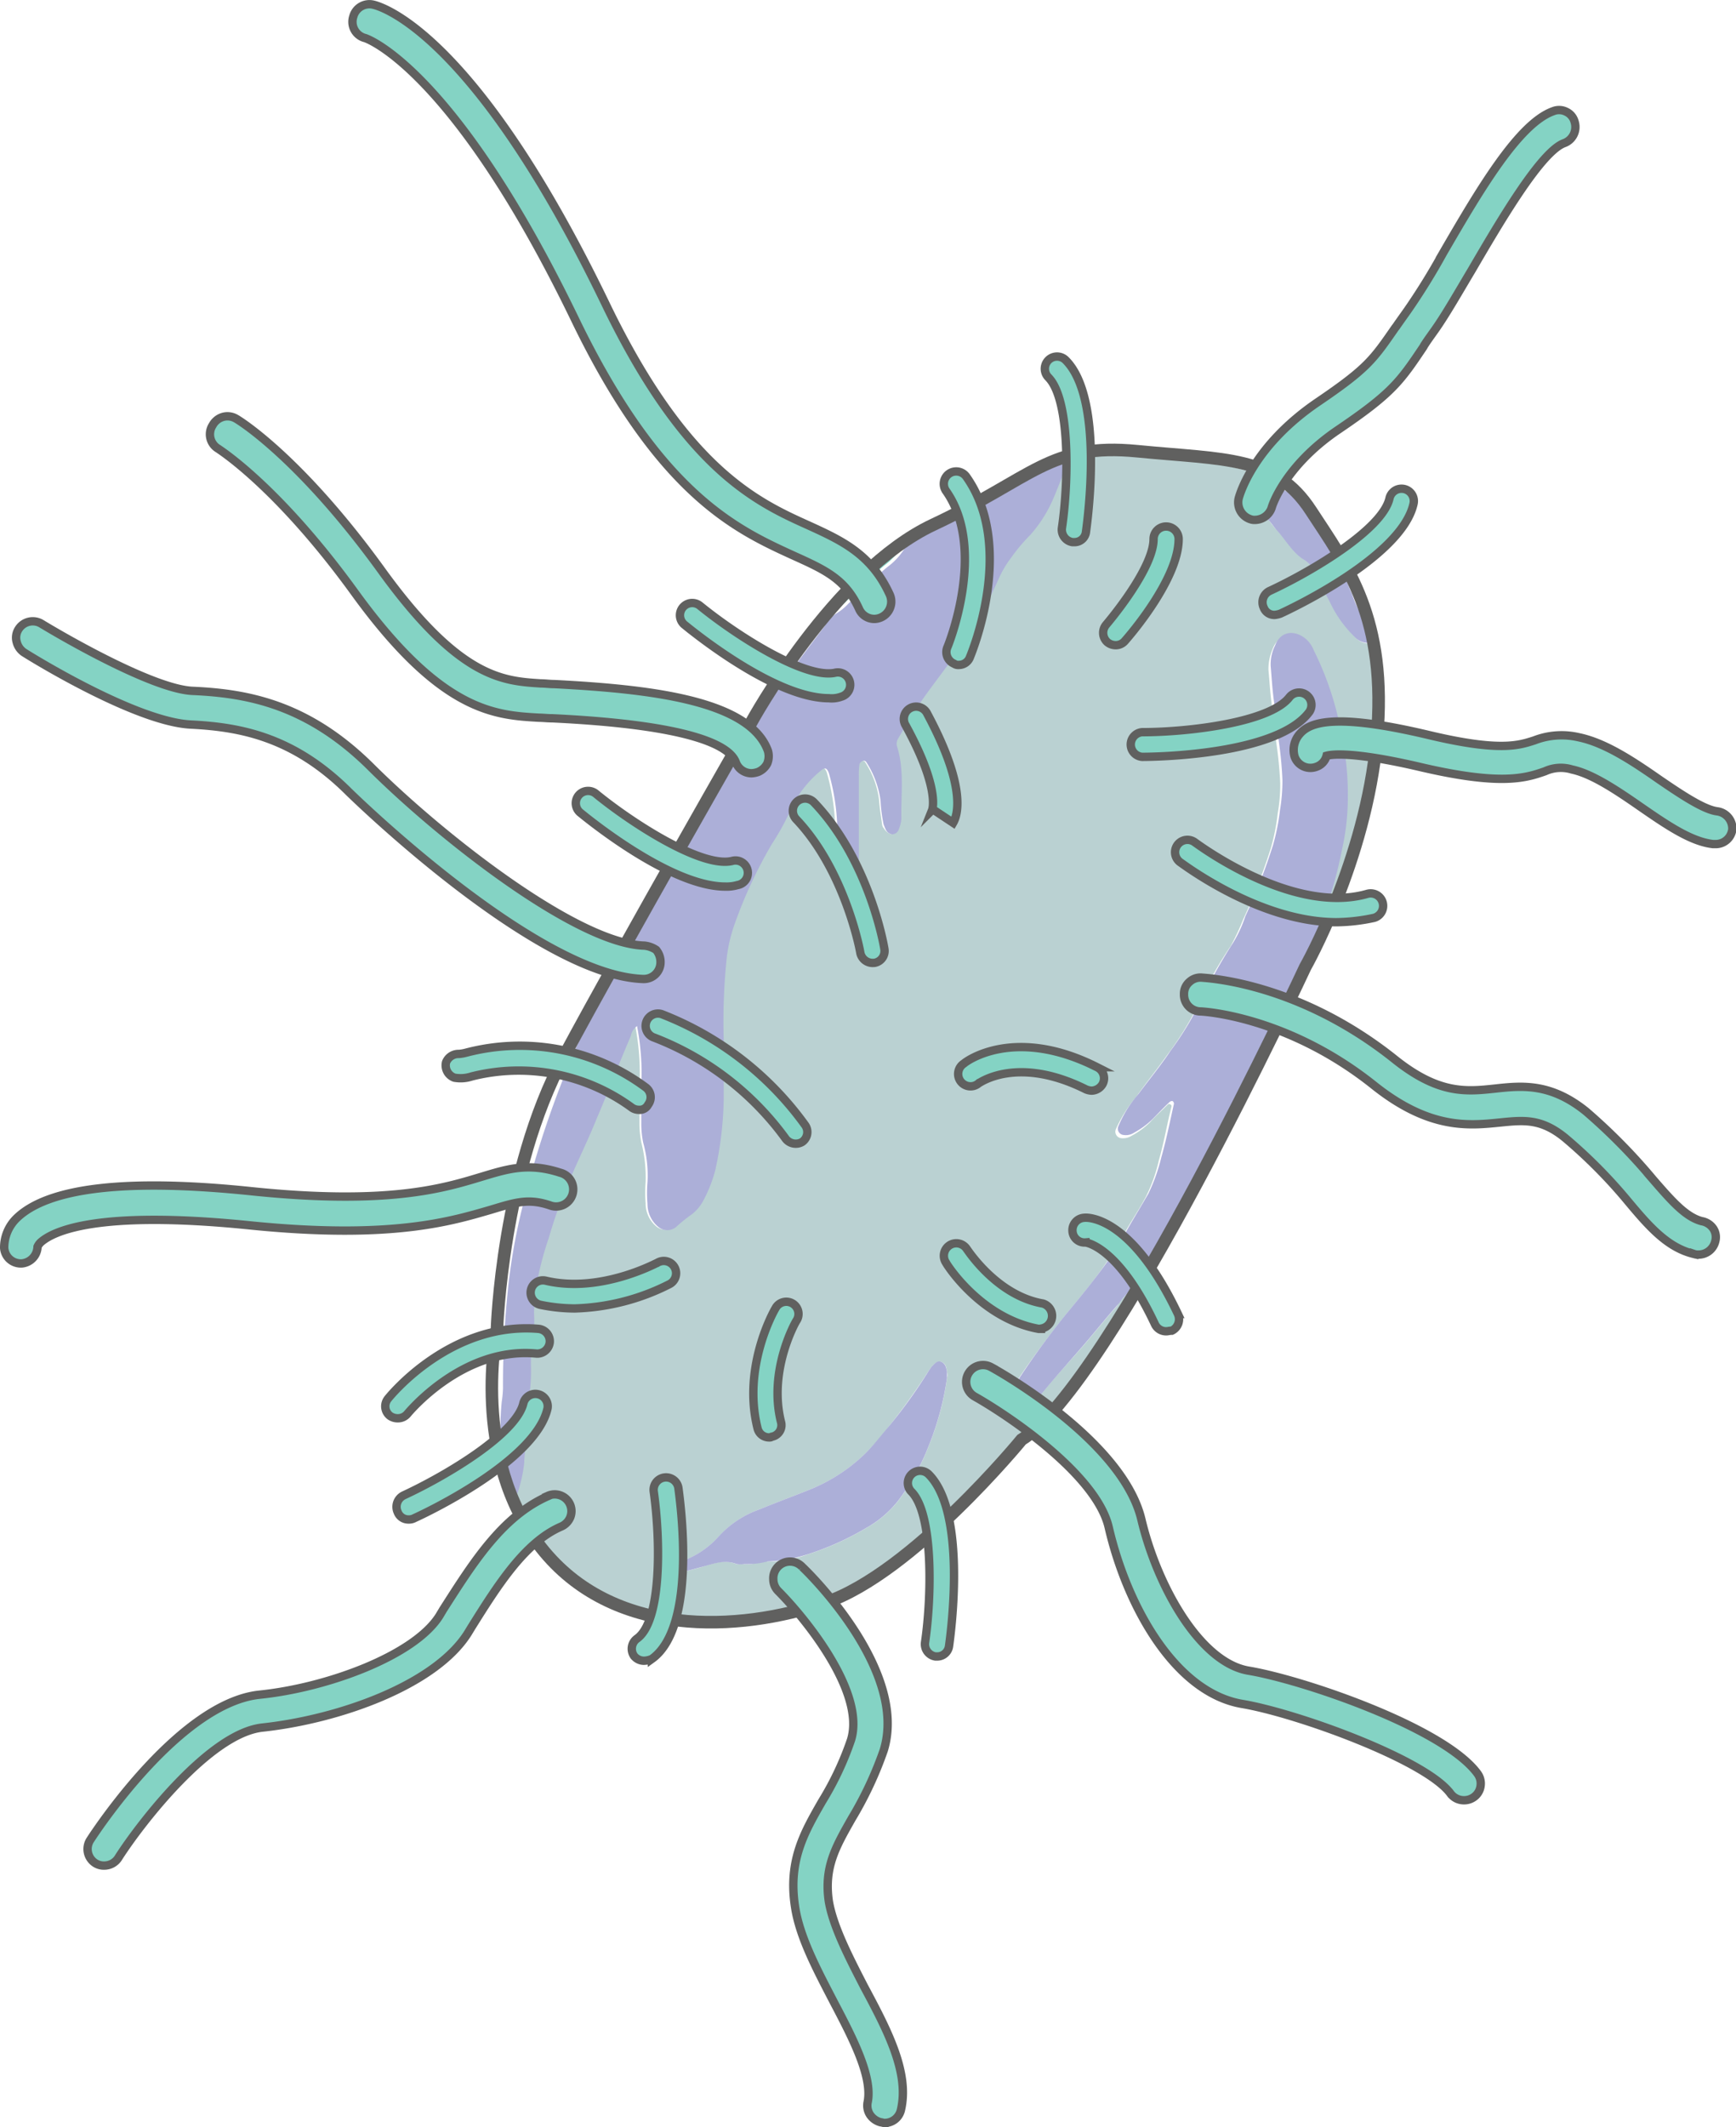<svg xmlns="http://www.w3.org/2000/svg" width="207.63" height="254.32" viewBox="0 0 207.63 254.32">
  <defs>
    <style>
      .cls-1 {
        opacity: 0.7;
      }

      .cls-2 {
        fill: #9dbebf;
      }

      .cls-3 {
        fill: #898dc8;
      }

      .cls-4, .cls-6 {
        fill: #50c1ab;
      }

      .cls-5 {
        fill: none;
        stroke-width: 1.5px;
      }

      .cls-5, .cls-6 {
        stroke: #1d1d1b;
        stroke-miterlimit: 10;
      }
    </style>
  </defs>
  <g id="Слой_2" data-name="Слой 2">
    <g id="Слой_1-2" data-name="Слой 1">
      <g class="cls-1">
        <g>
          <path class="cls-2" d="M136.24,153.56a1.14,1.14,0,0,1-.3,1,84.54,84.54,0,0,1-13.65,17.48c-2.65,2.51-5.16,5.09-7.74,7.67a101.93,101.93,0,0,1-9,7.9,29.79,29.79,0,0,1-6.79,4A16.59,16.59,0,0,1,93.45,193c-3.32.29-6.57.44-9.89.51a24.08,24.08,0,0,1-9.66-2,25.58,25.58,0,0,1-9.15-6.34,20.21,20.21,0,0,1-3.24-4.65,3.17,3.17,0,0,1-.45-1.4,1.61,1.61,0,0,0,.67-.89,16.75,16.75,0,0,0,.74-3.24c.07-2.07.59-4.13.44-6.2a3.64,3.64,0,0,1,.07-1.25,14.41,14.41,0,0,0,.3-4.36,7.57,7.57,0,0,1,.07-1.84,17.87,17.87,0,0,0,.3-4.43c0-1.47.37-2.87.51-4.35A28.68,28.68,0,0,1,65.42,148,59.4,59.4,0,0,1,67.93,141c1-2.51,2.21-4.94,3.24-7.37,1.4-3.25,2.73-6.57,4.06-9.82a1.84,1.84,0,0,1,.74-1.18,29.05,29.05,0,0,1,.51,7.16v4.57a11.93,11.93,0,0,0,.22,2.22,16.93,16.93,0,0,1,.52,4.72,15.87,15.87,0,0,0,0,2.58,3.54,3.54,0,0,0,1.25,2.73,1.69,1.69,0,0,0,2.22,0c.59-.52,1.25-1,1.84-1.48a5.24,5.24,0,0,0,1.4-1.69,15.1,15.1,0,0,0,1.4-3.62,40.41,40.41,0,0,0,1-8.55v-7c.07-3.32-.22-6.64.37-9.89a19.51,19.51,0,0,1,1-4.13,55.22,55.22,0,0,1,4.42-9.44,29,29,0,0,0,2.29-4.21A14.66,14.66,0,0,1,98,92c.37-.37.67-.22.89.37a26.74,26.74,0,0,1,1,6.34c.15,1.77.3,3.54.44,5.31A6,6,0,0,0,101,106a.75.75,0,0,0,.89.44c.37-.07.59-.29.59-.59a7.92,7.92,0,0,0,.07-1.25V92.78a9.18,9.18,0,0,1,.08-1.48.47.47,0,0,1,.37-.37c.14-.07.36.08.44.15a10.6,10.6,0,0,1,1.7,4.57c.07,1,.22,1.92.36,2.88a.81.81,0,0,0,.23.52,1.42,1.42,0,0,0,.81.66.86.86,0,0,0,.81-.66,1.85,1.85,0,0,0,.29-1.26c-.07-2.87.37-5.75-.51-8.55a.94.94,0,0,1,.07-.89c.74-1.25,1.48-2.58,2.29-3.76,1.25-1.85,2.65-3.69,4-5.53a51.73,51.73,0,0,0,5.83-10,9.32,9.32,0,0,1,1.4-2.36A29.93,29.93,0,0,1,123,63.93a13.23,13.23,0,0,0,2.51-3.83c.59-1.26,1-2.58,1.62-3.91a2.35,2.35,0,0,0,.3-1.4,16.24,16.24,0,0,1,6-.52c2.44.22,4.87.37,7.31.59A40.38,40.38,0,0,1,148,56a13.18,13.18,0,0,1,5.09,2.43c-1.85.67-2.07,1-1.92,2.51a2.4,2.4,0,0,0,.51,1.18c.37.45.74,1,1.18,1.4,1.11,1.19,1.85,2.59,3.25,3.47a3.63,3.63,0,0,1,1.25,1.55c.59,1.18,1.11,2.29,1.77,3.47a15.18,15.18,0,0,0,3,4.2,2,2,0,0,0,2,.67,45.2,45.2,0,0,1-.37,19.84,81.1,81.1,0,0,1-5,14.16c-.74,1.63-1.55,3.18-2.36,4.8a2.3,2.3,0,0,1-.88,1.18l.22-.89c.66-1.69,1.33-3.39,2-5.16a54.09,54.09,0,0,0,2.58-9,28.92,28.92,0,0,0,.66-5.61,34.91,34.91,0,0,0-.22-4.79c-.22-1.7-.51-3.39-.88-5a32.81,32.81,0,0,0-3-8.26,4.78,4.78,0,0,0-.81-1.25c-1.33-1.18-3.1-1.26-3.84.66a6,6,0,0,0-.52,2.51c.15,1.62.23,3.32.52,4.94.15,1,.15,1.92.3,3a50.83,50.83,0,0,1,.59,5.61,19.48,19.48,0,0,1-.3,3.61,25.36,25.36,0,0,1-.81,4.13,71.48,71.48,0,0,1-3.32,8.56,30,30,0,0,1-1.48,3.17,46.74,46.74,0,0,0-4,7.23A37.07,37.07,0,0,1,139.7,126c-1.25,1.77-2.58,3.4-3.83,5.17a16.33,16.33,0,0,0-2.44,3.91.78.78,0,0,0,.67,1,1.9,1.9,0,0,0,1.25-.29,9.5,9.5,0,0,0,2.21-1.63c.67-.74,1.41-1.4,2.07-2.06.07-.08.22-.15.29-.08.23.08.23.22.15.45-.51,2.06-.88,4.2-1.47,6.27a19.17,19.17,0,0,1-1.55,4.35c-.74,1.4-1.63,2.73-2.44,4.13a37.78,37.78,0,0,1-2.51,4.06c-1.32,1.91-2.8,3.69-4.27,5.46-2.14,2.65-4.21,5.38-6.13,8.26a10.84,10.84,0,0,0-1.4,3.39,1.15,1.15,0,0,0,.3,1.18,1,1,0,0,0,1,0,6.15,6.15,0,0,0,2.29-2.06c1.84-2.44,4-4.65,6-7,1.26-1.48,2.44-2.95,3.69-4.35A8.73,8.73,0,0,1,136.24,153.56ZM89,187c1,.15,1.84-.37,2.8-.29a13.85,13.85,0,0,0,4.87-.89,33.65,33.65,0,0,0,7-3.17,12.74,12.74,0,0,0,3.84-3.32,27.07,27.07,0,0,0,3.61-6.57,33.14,33.14,0,0,0,2.14-8,1.33,1.33,0,0,0,0-.74c-.07-.52-.15-1-.66-1.18s-.89.29-1.18.59c-.08.07-.15.22-.23.29-1.47,2.29-3.09,4.58-4.79,6.72a31.44,31.44,0,0,1-2.88,3.32,20.32,20.32,0,0,1-6.71,4.35c-2,.81-4,1.55-6,2.36a12,12,0,0,0-4.86,3.25,10.66,10.66,0,0,1-4.58,3,4.2,4.2,0,0,0-1,.52,1.1,1.1,0,0,0-.15.44,1,1,0,0,0,.37.37,1.33,1.33,0,0,0,.74,0l2.51-.67c1.4-.44,2.8-1,4.28-.36C88.43,187.05,88.73,187,89,187Z"/>
          <path class="cls-3" d="M127.68,54.79a2.35,2.35,0,0,1-.3,1.4c-.59,1.33-1,2.58-1.62,3.91a16,16,0,0,1-2.51,3.83,22.08,22.08,0,0,0-2.36,2.81,12.46,12.46,0,0,0-1.4,2.36,51.73,51.73,0,0,1-5.83,10c-1.33,1.84-2.73,3.61-4,5.53-.81,1.18-1.55,2.51-2.29,3.76a1.2,1.2,0,0,0-.07.89c.88,2.8.44,5.68.51,8.55a3.78,3.78,0,0,1-.29,1.26.86.86,0,0,1-.81.66,1,1,0,0,1-.81-.66c-.08-.15-.15-.37-.22-.52a18.92,18.92,0,0,1-.37-2.88,11.15,11.15,0,0,0-1.7-4.57c-.07-.15-.37-.22-.44-.15a.88.88,0,0,0-.37.37,9.18,9.18,0,0,0-.08,1.48v11.8a7,7,0,0,1-.07,1.25.77.77,0,0,1-.59.59.7.7,0,0,1-.88-.44,5.57,5.57,0,0,1-.59-1.92l-.45-5.31a26.24,26.24,0,0,0-1-6.34c-.22-.59-.44-.74-.89-.37a13,13,0,0,0-3.61,4.57,29,29,0,0,1-2.29,4.21,55.22,55.22,0,0,0-4.42,9.44,18.43,18.43,0,0,0-1,4.13,73.11,73.11,0,0,0-.37,9.89v7a42.31,42.31,0,0,1-1,8.55,16.87,16.87,0,0,1-1.41,3.62,5.12,5.12,0,0,1-1.4,1.69,18.9,18.9,0,0,0-1.84,1.48,1.67,1.67,0,0,1-2.21,0,3.55,3.55,0,0,1-1.26-2.73,15.87,15.87,0,0,1,0-2.58,14.39,14.39,0,0,0-.51-4.72,11.16,11.16,0,0,1-.23-2.22v-4.57a29.57,29.57,0,0,0-.51-7.16,1.84,1.84,0,0,0-.74,1.18c-1.4,3.25-2.66,6.57-4.06,9.82-1,2.5-2.21,4.94-3.24,7.37A54.56,54.56,0,0,0,65.64,148a37,37,0,0,0-1.26,4.57,29.46,29.46,0,0,0-.51,4.35,17.87,17.87,0,0,1-.3,4.43,16.17,16.17,0,0,0-.07,1.84,21,21,0,0,1-.3,4.36,3.75,3.75,0,0,0-.07,1.25c.15,2.07-.37,4.13-.44,6.2A17.2,17.2,0,0,1,62,178.2a1.33,1.33,0,0,1-.66.89,3.39,3.39,0,0,1-.74-1.85,30.13,30.13,0,0,1-.59-9.66,12.84,12.84,0,0,0,.15-1.62,108.15,108.15,0,0,1,.51-11,70.83,70.83,0,0,1,1.92-11.07,118.31,118.31,0,0,1,11.51-29.14l11.73-21c2.36-4.28,5.16-8.34,8-12.4,1.55-2.21,3.18-4.35,4.8-6.49a5,5,0,0,1,1.33-1.47,6.79,6.79,0,0,0,1.55-1.26c1.55-1.47,3-3,4.64-4.35a7.89,7.89,0,0,0,2-2.14h0c.14-.15.29-.22.36-.37h.08c.07-.07.22-.15.29-.22A17.89,17.89,0,0,1,112,62.9c3-1.84,6-3.61,8.92-5.38a20.53,20.53,0,0,1,5-2.22A2.65,2.65,0,0,1,127.68,54.79Z"/>
          <path class="cls-3" d="M136.24,153.56a7.51,7.51,0,0,0-2.36,2.22c-1.26,1.4-2.44,2.87-3.69,4.35-2,2.36-4.06,4.57-6,7a6.74,6.74,0,0,1-2.29,2.06c-.36.15-.66.3-1,0a1,1,0,0,1-.29-1.18,10.21,10.21,0,0,1,1.4-3.39,95.29,95.29,0,0,1,6.12-8.26c1.48-1.77,2.95-3.62,4.28-5.46a46.23,46.23,0,0,0,2.51-4.06c.81-1.4,1.62-2.73,2.43-4.13a21.63,21.63,0,0,0,1.55-4.35c.59-2.07,1-4.13,1.48-6.27a.37.37,0,0,0-.15-.45.44.44,0,0,0-.3.08c-.73.66-1.4,1.4-2.06,2.06a9.71,9.71,0,0,1-2.21,1.63,1.77,1.77,0,0,1-1.26.29.75.75,0,0,1-.66-1,14.12,14.12,0,0,1,2.43-3.91c1.26-1.7,2.66-3.39,3.84-5.17a36.64,36.64,0,0,0,3.47-5.68,61.48,61.48,0,0,1,4-7.22,15.62,15.62,0,0,0,1.47-3.18,68.72,68.72,0,0,0,3.32-8.55,25.71,25.71,0,0,0,.82-4.14,20.93,20.93,0,0,0,.29-3.61,45,45,0,0,0-.59-5.61c-.15-1-.15-1.91-.29-3-.3-1.62-.37-3.24-.52-4.94a5,5,0,0,1,.52-2.51c.73-1.92,2.58-1.84,3.83-.66a3.6,3.6,0,0,1,.81,1.25,36.68,36.68,0,0,1,2.95,8.26c.37,1.7.67,3.32.89,5a35,35,0,0,1,.22,4.8,28.28,28.28,0,0,1-.66,5.6,54.12,54.12,0,0,1-2.59,9c-.66,1.7-1.32,3.4-2,5.17l-.22.88a6.5,6.5,0,0,1-1.11,2.29,46,46,0,0,0-3.09,6.42c-1.92,4.5-4,8.92-6.2,13.35-2.36,4.79-5.09,9.37-7.89,13.94a2.11,2.11,0,0,1-.37.44c-.59.22-.81.37-.81.59Z"/>
          <path class="cls-3" d="M164.05,76.84a2.21,2.21,0,0,1-2-.66,14.13,14.13,0,0,1-3-4.21c-.59-1.1-1.18-2.28-1.77-3.46A3.21,3.21,0,0,0,156.08,67c-1.4-.81-2.21-2.29-3.25-3.47-.44-.44-.73-1-1.18-1.4a2.15,2.15,0,0,1-.51-1.18c-.15-1.55.07-1.92,1.92-2.51a2.61,2.61,0,0,1,1.25.66,25.12,25.12,0,0,1,5.83,6.64,1.18,1.18,0,0,1,.14.67,3,3,0,0,0,.15,1.4c.45,1,.74,2.14,1.26,3.17a14,14,0,0,0,1.55,3.25v.07a1.44,1.44,0,0,1,.14.52A3.54,3.54,0,0,1,164.05,76.84Z"/>
          <path class="cls-4" d="M107.76,65.48a7.86,7.86,0,0,1-2,2.14A52.88,52.88,0,0,0,101.12,72c-.51.45-.88,1-1.55,1.26a5.21,5.21,0,0,1,1.11-1.7,35.16,35.16,0,0,1,5.9-5.53C107,65.78,107.32,65.48,107.76,65.48Z"/>
          <path class="cls-4" d="M163.38,74.34c-.81-1-1-2.14-1.55-3.25S161,69,160.58,67.92a4.49,4.49,0,0,1-.15-1.4,5.47,5.47,0,0,1,.67,1.1,33.48,33.48,0,0,1,2,5.31A4.32,4.32,0,0,1,163.38,74.34Z"/>
          <path class="cls-4" d="M163.6,74.93a1.44,1.44,0,0,1-.14-.52A.46.46,0,0,1,163.6,74.93Z"/>
          <path class="cls-4" d="M108.5,64.89c-.08.08-.22.15-.3.22C108.28,65,108.42,65,108.5,64.89Z"/>
          <path class="cls-4" d="M108.13,65.19c-.15.15-.3.22-.37.37C107.83,65.34,108,65.19,108.13,65.19Z"/>
          <path class="cls-4" d="M136.16,153.56a.57.57,0,0,1,.52-.37A.59.59,0,0,1,136.16,153.56Z"/>
          <path class="cls-3" d="M89,187a3.3,3.3,0,0,1-.89,0c-1.47-.59-2.87,0-4.27.37-.82.22-1.63.44-2.51.66a1.17,1.17,0,0,1-.74,0c-.15,0-.3-.22-.37-.36a.37.37,0,0,1,.15-.45,3.66,3.66,0,0,1,1-.51,10.59,10.59,0,0,0,4.57-3,12,12,0,0,1,4.87-3.24c2-.82,4-1.55,6-2.36a20.45,20.45,0,0,0,6.71-4.36c1-1,1.92-2.21,2.88-3.32a61,61,0,0,0,4.79-6.71c.07-.07.15-.22.22-.3.37-.36.67-.81,1.18-.59s.59.74.67,1.19v.73a34.18,34.18,0,0,1-2.14,8,27.29,27.29,0,0,1-3.62,6.57,12.71,12.71,0,0,1-3.83,3.32,33.88,33.88,0,0,1-7,3.17,17.84,17.84,0,0,1-4.87.88A9.85,9.85,0,0,1,89,187Z"/>
        </g>
        <path class="cls-5" d="M59.44,158.88s.59-18.74,8-32.54,22.43-40,22.43-40,9.81-18,21.76-23.61,13.94-9.81,24.42-8.78,16.45.52,20.73,7.09,9.22,12.83,7.89,27.37-8.56,27.22-8.56,27.22-23.23,49.94-33.93,56.5c0,0-13.06,15.94-23.46,19.48s-25.45,4.28-34-6.57S59.44,158.88,59.44,158.88Z"/>
        <path class="cls-6" d="M128.49,64.82h-.22a1.51,1.51,0,0,1-1.26-1.7c.82-5.53,1-15.34-1.62-18a1.46,1.46,0,0,1,2.07-2.06c4.57,4.57,2.65,18.88,2.43,20.5A1.38,1.38,0,0,1,128.49,64.82Z"/>
        <path class="cls-6" d="M112.11,198.05h-.22a1.49,1.49,0,0,1-1.25-1.7c.81-5.53,1-15.34-1.63-18a1.46,1.46,0,0,1,2.07-2.07c4.57,4.58,2.66,18.89,2.43,20.51A1.43,1.43,0,0,1,112.11,198.05Z"/>
        <path class="cls-6" d="M152.47,73.52a1.35,1.35,0,0,1-1.33-.88,1.5,1.5,0,0,1,.74-2c5.09-2.36,13.49-7.38,14.31-11.07a1.47,1.47,0,1,1,2.87.67c-1.4,6.27-14.46,12.46-15.93,13.13A2.9,2.9,0,0,1,152.47,73.52Z"/>
        <path class="cls-6" d="M136.6,90.49a1.48,1.48,0,0,1,0-2.95c5.61,0,15.35-1.18,17.64-4.21a1.48,1.48,0,0,1,2.36,1.78c-3.84,5.16-18.3,5.38-20,5.38Z"/>
        <path class="cls-6" d="M86.74,106c-6.42,0-16.09-7.82-17.27-8.78a1.47,1.47,0,1,1,1.85-2.28c4.35,3.54,12.61,8.85,16.23,8a1.48,1.48,0,1,1,.66,2.88A4.67,4.67,0,0,1,86.74,106Z"/>
        <path class="cls-6" d="M99.13,83.48c-6.42,0-16.08-7.82-17.26-8.78a1.46,1.46,0,1,1,1.84-2.28c4.35,3.54,12.62,8.85,16.23,8a1.48,1.48,0,0,1,.67,2.88A3.32,3.32,0,0,1,99.13,83.48Z"/>
        <path class="cls-6" d="M48.89,181.67a1.37,1.37,0,0,1-1.33-.89,1.52,1.52,0,0,1,.74-2c5.09-2.36,13.5-7.37,14.31-11.06a1.48,1.48,0,0,1,2.88.66c-1.4,6.27-14.46,12.47-15.93,13.13A1.35,1.35,0,0,1,48.89,181.67Z"/>
        <g>
          <path class="cls-6" d="M43.66,4.55c.07,0,10.54,3.47,25.15,33.71C78.92,59.14,88.14,63.34,94.93,66.44c3.76,1.7,6.19,2.8,7.81,6.35A2,2,0,0,0,104.59,74a2.07,2.07,0,0,0,1.84-2.88c-2.21-4.87-5.75-6.49-9.81-8.34C90.43,60,81.94,56,72.5,36.49,57,4.33,45.87.86,44.69.57A2,2,0,0,0,42.25,2,2,2,0,0,0,43.66,4.55Z"/>
          <path class="cls-6" d="M149.59,62.09a1.31,1.31,0,0,0,.51.07,2.14,2.14,0,0,0,2-1.47c0-.08,1.47-4.87,7.82-9.22,6.56-4.43,7.52-5.83,10.32-10l.08-.15c.37-.59.81-1.18,1.33-1.92,1.25-1.77,2.72-4.35,4.35-7.08,3.32-5.68,8.26-14.16,11.06-15.2a2.06,2.06,0,0,0,1.26-2.58,1.84,1.84,0,0,0-1-1.18,1.88,1.88,0,0,0-1.54-.07c-4.14,1.47-8.78,9.37-13.21,17a78.06,78.06,0,0,1-4.2,6.79c-.52.74-1,1.4-1.41,2l-.07.08c-2.66,3.83-3.32,4.87-9.29,8.92-7.6,5.17-9.3,10.92-9.45,11.51A2.11,2.11,0,0,0,149.59,62.09Z"/>
          <path class="cls-6" d="M66.3,81.79c-.59,0-1.1-.08-1.62-.08-4.5-.29-9.66-.59-18.89-13.28C35.91,54.71,28.53,50.21,28.24,50.06a2,2,0,0,0-1.55-.22,2.07,2.07,0,0,0-1.26,1,2,2,0,0,0,.67,2.81c.07.07,7.08,4.42,16.37,17.26,10.33,14.24,16.75,14.6,22,14.9.44,0,1,.07,1.62.07,16.82.81,21.17,3.32,21.91,5.24a2,2,0,0,0,1.92,1.33,2.78,2.78,0,0,0,.74-.15,2.18,2.18,0,0,0,1.1-1,2.3,2.3,0,0,0,.08-1.55C89.61,83.7,77.66,82.38,66.3,81.79Z"/>
          <path class="cls-6" d="M65.56,178.87C60,181.3,56.49,187,53,192.44l-.44.74c-3,4.79-13.5,8.63-21.54,9.44-9.29,1-19.11,15.64-20.21,17.34a2,2,0,0,0,.59,2.8,1.91,1.91,0,0,0,1.1.29,2,2,0,0,0,1.7-1c2.66-4.14,10.92-14.83,17.19-15.5,9.22-1,20.65-5.09,24.56-11.28l.45-.74c3.1-4.94,6.34-10.11,10.69-12a2.08,2.08,0,0,0,1.11-1.11,2,2,0,0,0-2.66-2.58Z"/>
          <path class="cls-6" d="M77.07,113.06c-8-.22-24.12-12.83-32.6-21.24-7.6-7.6-14.83-8.93-21.47-9.22-4.5-.22-14.53-5.9-18-8a2,2,0,0,0-2.8.66A1.87,1.87,0,0,0,2,76.77,2.13,2.13,0,0,0,2.86,78c1.4.89,13.57,8.34,20,8.63,5.9.3,12.25,1.48,18.81,8,.22.22,22.43,22,35.27,22.42H77a2,2,0,0,0,2-2,2.27,2.27,0,0,0-.52-1.48A3.05,3.05,0,0,0,77.07,113.06Z"/>
          <path class="cls-6" d="M29.64,146.48C46.83,148.25,54,146,58.7,144.64c2.95-.89,4.5-1.4,7.09-.52A2.05,2.05,0,1,0,67,140.21c-3.84-1.25-6.34-.44-9.52.52-4.42,1.33-11.06,3.39-27.44,1.69-14.83-1.54-24.19-.44-28,3.18A4.91,4.91,0,0,0,.5,149.21a2,2,0,0,0,2,1.85h.08a2.07,2.07,0,0,0,1.91-2,1.63,1.63,0,0,1,.45-.59C6.33,147.29,11.34,144.64,29.64,146.48Z"/>
          <path class="cls-6" d="M99.13,227.33c-.59-4.05.81-6.49,2.73-9.88a43.56,43.56,0,0,0,3.84-8.19c2.87-9.3-8.41-20.66-9.74-21.91a2,2,0,0,0-3.47,1.48,2,2,0,0,0,.59,1.4c3,3,10.48,12,8.71,17.78a36.31,36.31,0,0,1-3.47,7.37c-2.07,3.62-4.06,7-3.25,12.47.52,3.69,2.66,7.67,4.65,11.51,2.29,4.35,4.65,8.92,4.06,11.95a2,2,0,0,0,.29,1.55,2.19,2.19,0,0,0,1.26.88c.14,0,.29.08.44.08a2,2,0,0,0,2-1.63c1-4.42-1.62-9.44-4.43-14.68C101.56,234.05,99.65,230.36,99.13,227.33Z"/>
          <path class="cls-6" d="M205.36,97c-1.62-.22-4.28-2-6.86-3.76-3.17-2.21-6.49-4.43-9.67-5.09a9,9,0,0,0-5.31.37c-1.84.59-4.13,1.4-12.76-.67-11.21-2.65-14.09-1.47-15.27-.14a2.89,2.89,0,0,0-.66,2.73,2,2,0,0,0,2.58,1.25,1.89,1.89,0,0,0,1.25-1.33c.81-.22,3.54-.44,11.14,1.33,9.74,2.29,12.69,1.33,15,.52A4.52,4.52,0,0,1,188,92c2.43.51,5.38,2.5,8.26,4.5,3.1,2.14,6,4.13,8.63,4.42h.3a2,2,0,0,0,2-1.77A2.08,2.08,0,0,0,205.36,97Z"/>
          <path class="cls-6" d="M203.51,146c-1.91-.52-3.54-2.37-5.82-5a69.26,69.26,0,0,0-8-8.12c-4.21-3.39-7.6-3.09-10.85-2.73-3.47.37-6.79.74-12.17-3.61-11.44-9.07-22.21-9.59-23-9.66a1.94,1.94,0,0,0-1.4.51,1.87,1.87,0,0,0-.66,1.48,2,2,0,0,0,2,2.06c.07,0,10.18.45,20.65,8.78,6.72,5.39,11.44,4.87,15.13,4.5,2.87-.29,4.94-.51,7.82,1.85a60,60,0,0,1,7.52,7.59c2.51,3,4.72,5.54,7.89,6.28a1.34,1.34,0,0,0,.52.07,2.06,2.06,0,0,0,2-1.55,1.87,1.87,0,0,0-.22-1.55A2.11,2.11,0,0,0,203.51,146Z"/>
          <path class="cls-6" d="M149.29,199.74c-5.75-1-10.84-10-12.76-18-2.14-9.22-16.38-17.41-18-18.29a2,2,0,0,0-1.92,3.54c3.91,2.21,14.54,9.29,16,15.64,2.21,9.52,8,19.77,16,21.1,6.49,1.1,21.84,6.64,24.86,10.69a2,2,0,0,0,1.62.82,2,2,0,0,0,1.18-.37,1.94,1.94,0,0,0,.81-1.33,2,2,0,0,0-.36-1.48C172.68,206.53,155.64,200.78,149.29,199.74Z"/>
        </g>
        <path class="cls-6" d="M47.64,169.57a1.61,1.61,0,0,1-1-.29,1.44,1.44,0,0,1-.22-2.07c.29-.37,7.52-9.22,18-8.33a1.49,1.49,0,0,1,1.33,1.62,1.5,1.5,0,0,1-1.63,1.33c-8.85-.82-15.34,7.15-15.41,7.23A1.48,1.48,0,0,1,47.64,169.57Z"/>
        <path class="cls-6" d="M76.41,132.69a1.45,1.45,0,0,1-.89-.3,22.9,22.9,0,0,0-19.1-3.69,4.23,4.23,0,0,1-2.07.15,1.56,1.56,0,0,1-1-1.84,1.6,1.6,0,0,1,1.55-1,4.91,4.91,0,0,0,.81-.14A25.27,25.27,0,0,1,77.22,130a1.46,1.46,0,0,1,.3,2.07A1.14,1.14,0,0,1,76.41,132.69Z"/>
        <path class="cls-6" d="M139.48,159.17a1.48,1.48,0,0,1-1.33-.81c-4.42-9.44-8.33-9.81-8.33-9.81h0a1.44,1.44,0,0,1-1.55-1.4,1.48,1.48,0,0,1,1.4-1.55c.59-.08,5.75,0,11.21,11.5a1.52,1.52,0,0,1-.73,2C139.85,159.1,139.7,159.17,139.48,159.17Z"/>
        <path class="cls-6" d="M114.7,79.5a.86.86,0,0,1-.59-.15,1.5,1.5,0,0,1-.82-1.92c.08-.14,4.8-11.73-.14-18.73a1.48,1.48,0,1,1,2.43-1.7c5.9,8.34.66,21,.44,21.54A1.41,1.41,0,0,1,114.7,79.5Z"/>
        <path class="cls-6" d="M130.56,130.4a2,2,0,0,1-.67-.15c-8.26-4.13-12.76-.74-12.83-.74a1.48,1.48,0,1,1-1.77-2.36c.22-.22,6-4.57,15.93.45a1.47,1.47,0,0,1,.66,2A1.56,1.56,0,0,1,130.56,130.4Z"/>
        <path class="cls-6" d="M159.84,110.26c-9.15,0-18.22-6.86-18.66-7.15a1.48,1.48,0,1,1,1.77-2.37c.15.08,11.58,8.71,20.58,6.13a1.49,1.49,0,0,1,.81,2.87A22.32,22.32,0,0,1,159.84,110.26Z"/>
        <path class="cls-6" d="M77,198.56a1.53,1.53,0,0,1-1.18-.59,1.5,1.5,0,0,1,.37-2.06c3-2.14,2.8-11.88,2-17.56a1.49,1.49,0,1,1,2.95-.44c.22,1.69,2.29,16.52-3.17,20.43A2.53,2.53,0,0,1,77,198.56Z"/>
        <path class="cls-6" d="M92,171.86a1.42,1.42,0,0,1-1.4-1.11c-1.84-7.38,2-14.09,2.14-14.31a1.46,1.46,0,1,1,2.51,1.48c-.07.07-3.39,5.9-1.84,12.09a1.41,1.41,0,0,1-1.11,1.77C92.2,171.86,92.12,171.86,92,171.86Z"/>
        <path class="cls-6" d="M114,98.38l-2.44-1.62-.07.07s1-2.5-3.17-10.1a1.47,1.47,0,1,1,2.58-1.4C115.73,94.33,114.47,97.57,114,98.38Z"/>
        <path class="cls-6" d="M133.43,77.14a1.57,1.57,0,0,1-1-.37,1.5,1.5,0,0,1-.14-2.07c1.55-1.84,5.68-7.15,5.68-10.25a1.48,1.48,0,1,1,3,0c0,4.72-5.76,11.43-6.42,12.17A1.44,1.44,0,0,1,133.43,77.14Z"/>
        <path class="cls-6" d="M68.74,156.44a20.51,20.51,0,0,1-4.13-.44,1.49,1.49,0,0,1-1.11-1.77,1.47,1.47,0,0,1,1.77-1.11c6.57,1.55,13.28-2.14,13.35-2.14a1.47,1.47,0,1,1,1.4,2.58A26.63,26.63,0,0,1,68.74,156.44Z"/>
        <path class="cls-6" d="M124.51,158.88h-.3c-6.86-1.26-10.92-7.6-11.06-7.9a1.49,1.49,0,1,1,2.5-1.62c.08.07,3.55,5.53,9.08,6.49a1.54,1.54,0,0,1-.22,3Z"/>
        <path class="cls-6" d="M104.37,115.13a1.51,1.51,0,0,1-1.48-1.25c0-.08-1.77-9.74-7.67-15.94a1.46,1.46,0,0,1,2.14-2c6.56,6.86,8.34,17,8.41,17.48a1.44,1.44,0,0,1-1.18,1.7Z"/>
        <path class="cls-6" d="M95.15,136.74a1.52,1.52,0,0,1-1.18-.59,35,35,0,0,0-15.72-12.09,1.47,1.47,0,0,1,.89-2.81,38.17,38.17,0,0,1,17.11,13.21,1.44,1.44,0,0,1-.29,2.06A1.47,1.47,0,0,1,95.15,136.74Z"/>
      </g>
    </g>
  </g>
</svg>
